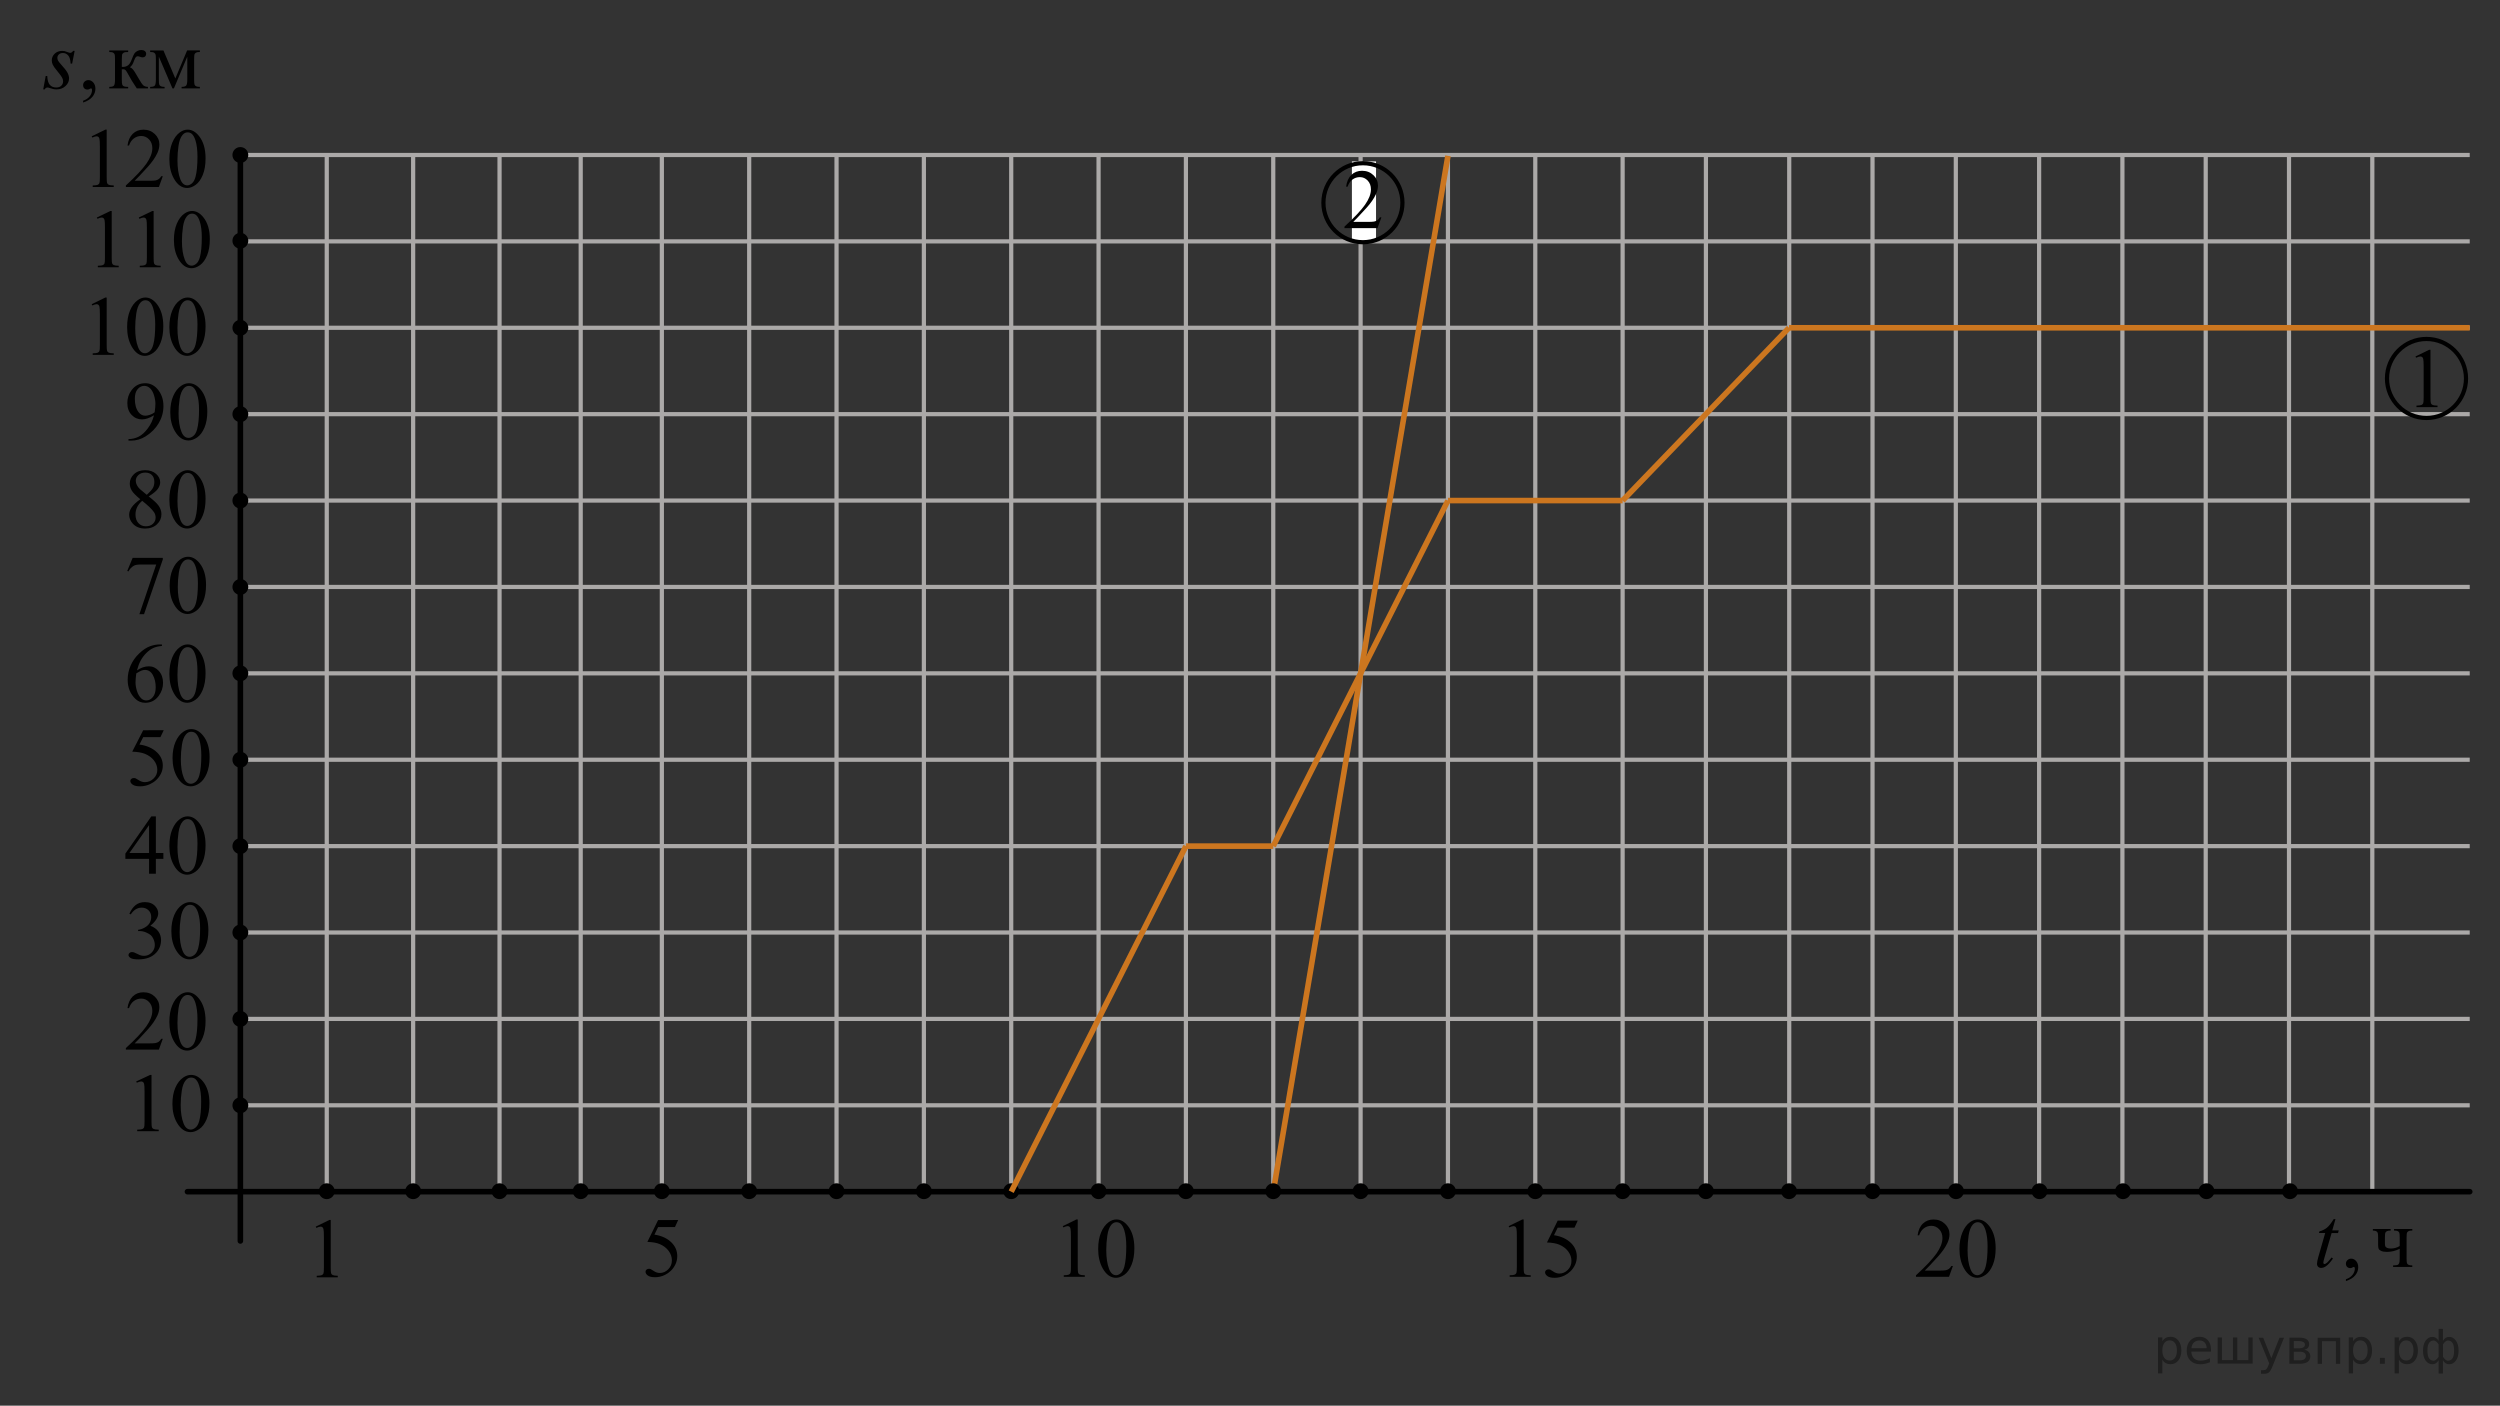 <?xml version="1.0" encoding="utf-8"?>
<!-- Generator: Adobe Illustrator 16.0.0, SVG Export Plug-In . SVG Version: 6.00 Build 0)  -->
<!DOCTYPE svg PUBLIC "-//W3C//DTD SVG 1.1//EN" "http://www.w3.org/Graphics/SVG/1.1/DTD/svg11.dtd">
<svg version="1.1" id="Слой_1" xmlns="http://www.w3.org/2000/svg" xmlns:xlink="http://www.w3.org/1999/xlink" x="0px" y="0px"
	 width="447px" height="251.333px" viewBox="-7.725 4.713 447 251.333" enable-background="new -7.725 4.713 447 251.333"
	 xml:space="preserve">
<rect x="-7.725" y="4.713" width="447" height="251.333" fill="#333333" stroke="none"/>
<line fill="none" stroke="#ABA9A8" stroke-width="0.75" stroke-miterlimit="10" x1="35.251" y1="202.341" x2="433.862" y2="202.341"/>
<line fill="none" stroke="#ABA9A8" stroke-width="0.75" stroke-miterlimit="10" x1="35.251" y1="217.703" x2="433.862" y2="217.703"/>
<line fill="none" stroke="#ABA9A8" stroke-width="0.75" stroke-miterlimit="10" x1="35.251" y1="186.894" x2="433.862" y2="186.894"/>
<line fill="none" stroke="#ABA9A8" stroke-width="0.75" stroke-miterlimit="10" x1="35.251" y1="171.446" x2="433.862" y2="171.446"/>
<line fill="none" stroke="#ABA9A8" stroke-width="0.75" stroke-miterlimit="10" x1="35.251" y1="156" x2="433.862" y2="156"/>
<line fill="none" stroke="#ABA9A8" stroke-width="0.75" stroke-miterlimit="10" x1="35.251" y1="140.554" x2="433.862" y2="140.554"/>
<line fill="none" stroke="#ABA9A8" stroke-width="0.75" stroke-miterlimit="10" x1="35.251" y1="125.106" x2="433.862" y2="125.106"/>
<line fill="none" stroke="#ABA9A8" stroke-width="0.75" stroke-miterlimit="10" x1="35.251" y1="109.66" x2="433.862" y2="109.66"/>
<line fill="none" stroke="#ABA9A8" stroke-width="0.75" stroke-miterlimit="10" x1="35.251" y1="94.213" x2="433.862" y2="94.213"/>
<line fill="none" stroke="#ABA9A8" stroke-width="0.75" stroke-miterlimit="10" x1="35.251" y1="78.766" x2="433.862" y2="78.766"/>
<line fill="none" stroke="#ABA9A8" stroke-width="0.75" stroke-miterlimit="10" x1="35.251" y1="63.319" x2="433.862" y2="63.319"/>
<line fill="none" stroke="#ABA9A8" stroke-width="0.75" stroke-miterlimit="10" x1="35.251" y1="47.872" x2="433.862" y2="47.872"/>
<line fill="none" stroke="#ABA9A8" stroke-width="0.75" stroke-miterlimit="10" x1="35.251" y1="32.425" x2="433.862" y2="32.425"/>
<line fill="none" stroke="#ABA9A8" stroke-width="0.75" stroke-miterlimit="10" x1="35.251" y1="217.787" x2="35.251" y2="32.577"/>
<line fill="none" stroke="#ABA9A8" stroke-width="0.75" stroke-miterlimit="10" x1="50.698" y1="217.787" x2="50.698" y2="32.577"/>
<line fill="none" stroke="#ABA9A8" stroke-width="0.75" stroke-miterlimit="10" x1="66.145" y1="217.787" x2="66.145" y2="32.577"/>
<line fill="none" stroke="#ABA9A8" stroke-width="0.75" stroke-miterlimit="10" x1="81.592" y1="217.787" x2="81.592" y2="32.577"/>
<line fill="none" stroke="#ABA9A8" stroke-width="0.75" stroke-miterlimit="10" x1="96.103" y1="217.787" x2="96.103" y2="32.577"/>
<line fill="none" stroke="#ABA9A8" stroke-width="0.75" stroke-miterlimit="10" x1="110.613" y1="217.787" x2="110.613" y2="32.577"/>
<line fill="none" stroke="#ABA9A8" stroke-width="0.75" stroke-miterlimit="10" x1="126.23" y1="217.787" x2="126.23" y2="32.577"/>
<line fill="none" stroke="#ABA9A8" stroke-width="0.75" stroke-miterlimit="10" x1="141.847" y1="217.787" x2="141.847" y2="32.577"/>
<line fill="none" stroke="#ABA9A8" stroke-width="0.75" stroke-miterlimit="10" x1="157.464" y1="217.787" x2="157.464" y2="32.577"/>
<line fill="none" stroke="#ABA9A8" stroke-width="0.75" stroke-miterlimit="10" x1="173.081" y1="217.787" x2="173.081" y2="32.577"/>
<line fill="none" stroke="#ABA9A8" stroke-width="0.75" stroke-miterlimit="10" x1="188.698" y1="217.787" x2="188.698" y2="32.577"/>
<line fill="none" stroke="#ABA9A8" stroke-width="0.75" stroke-miterlimit="10" x1="204.315" y1="217.787" x2="204.315" y2="32.577"/>
<line fill="none" stroke="#ABA9A8" stroke-width="0.75" stroke-miterlimit="10" x1="219.932" y1="217.787" x2="219.932" y2="32.577"/>
<line fill="none" stroke="#ABA9A8" stroke-width="0.75" stroke-miterlimit="10" x1="235.549" y1="217.787" x2="235.549" y2="32.577"/>
<line fill="none" stroke="#ABA9A8" stroke-width="0.75" stroke-miterlimit="10" x1="251.167" y1="217.787" x2="251.167" y2="32.577"/>
<line fill="none" stroke="#ABA9A8" stroke-width="0.75" stroke-miterlimit="10" x1="266.784" y1="217.787" x2="266.784" y2="32.577"/>
<line fill="none" stroke="#ABA9A8" stroke-width="0.75" stroke-miterlimit="10" x1="282.4" y1="217.787" x2="282.4" y2="32.577"/>
<line fill="none" stroke="#ABA9A8" stroke-width="0.75" stroke-miterlimit="10" x1="297.293" y1="217.787" x2="297.293" y2="32.577"/>
<line fill="none" stroke="#ABA9A8" stroke-width="0.75" stroke-miterlimit="10" x1="312.188" y1="217.787" x2="312.188" y2="32.577"/>
<line fill="none" stroke="#ABA9A8" stroke-width="0.75" stroke-miterlimit="10" x1="327.081" y1="217.787" x2="327.081" y2="32.577"/>
<line fill="none" stroke="#ABA9A8" stroke-width="0.75" stroke-miterlimit="10" x1="341.975" y1="217.787" x2="341.975" y2="32.577"/>
<line fill="none" stroke="#ABA9A8" stroke-width="0.75" stroke-miterlimit="10" x1="356.87" y1="217.787" x2="356.87" y2="32.577"/>
<line fill="none" stroke="#ABA9A8" stroke-width="0.75" stroke-miterlimit="10" x1="371.762" y1="217.787" x2="371.762" y2="32.577"/>
<line fill="none" stroke="#ABA9A8" stroke-width="0.75" stroke-miterlimit="10" x1="386.657" y1="217.787" x2="386.657" y2="32.577"/>
<line fill="none" stroke="#ABA9A8" stroke-width="0.75" stroke-miterlimit="10" x1="401.549" y1="217.787" x2="401.549" y2="32.577"/>
<line fill="none" stroke="#ABA9A8" stroke-width="0.75" stroke-miterlimit="10" x1="416.444" y1="217.787" x2="416.444" y2="32.577"/>
<line fill="none" stroke="#000000" stroke-linecap="round" stroke-linejoin="round" stroke-miterlimit="10" x1="25.793" y1="217.787" x2="433.862" y2="217.787"/>
<line fill="none" stroke="#000000" stroke-linecap="round" stroke-linejoin="round" stroke-miterlimit="10" x1="35.251" y1="226.596" x2="35.251" y2="32.425"/>
<circle cx="50.698" cy="217.702" r="1.417"/>
<circle cx="35.251" cy="202.34" r="1.417"/>
<circle cx="35.251" cy="186.894" r="1.417"/>
<circle cx="35.251" cy="171.448" r="1.417"/>
<circle cx="35.251" cy="156" r="1.417"/>
<circle cx="35.251" cy="140.553" r="1.417"/>
<circle cx="35.251" cy="125.106" r="1.417"/>
<circle cx="35.251" cy="109.66" r="1.417"/>
<circle cx="35.251" cy="94.213" r="1.417"/>
<circle cx="35.251" cy="78.766" r="1.417"/>
<circle cx="35.251" cy="63.319" r="1.417"/>
<circle cx="66.145" cy="217.702" r="1.417"/>
<circle cx="81.592" cy="217.702" r="1.417"/>
<circle cx="96.103" cy="217.702" r="1.417"/>
<circle cx="110.613" cy="217.702" r="1.417"/>
<circle cx="141.847" cy="217.702" r="1.417"/>
<circle cx="157.464" cy="217.702" r="1.417"/>
<circle cx="173.081" cy="217.702" r="1.417"/>
<circle cx="188.698" cy="217.702" r="1.417"/>
<circle cx="204.315" cy="217.702" r="1.417"/>
<circle cx="235.549" cy="217.702" r="1.417"/>
<circle cx="251.167" cy="217.702" r="1.417"/>
<circle cx="266.784" cy="217.702" r="1.417"/>
<circle cx="282.4" cy="217.702" r="1.417"/>
<circle cx="297.293" cy="217.702" r="1.417"/>
<circle cx="312.153" cy="217.702" r="1.417"/>
<circle cx="327.081" cy="217.702" r="1.417"/>
<circle cx="356.938" cy="217.702" r="1.417"/>
<circle cx="371.866" cy="217.702" r="1.417"/>
<circle cx="386.793" cy="217.702" r="1.417"/>
<circle cx="401.723" cy="217.702" r="1.417"/>
<g>
	<path d="M48.728,224.035l2.436-1.193h0.243v8.484c0,0.563,0.023,0.914,0.07,1.053c0.046,0.139,0.144,0.244,0.291,0.316
		c0.147,0.074,0.447,0.116,0.9,0.127v0.273h-3.763v-0.273c0.472-0.011,0.776-0.051,0.914-0.121c0.138-0.072,0.234-0.168,0.288-0.289
		c0.054-0.121,0.081-0.482,0.081-1.086V225.9c0-0.73-0.024-1.199-0.073-1.406c-0.035-0.158-0.098-0.275-0.188-0.351
		c-0.091-0.073-0.2-0.108-0.328-0.108c-0.183,0-0.436,0.074-0.76,0.229L48.728,224.035z"/>
</g>
<g>
	<path d="M113.532,222.854l-0.576,1.261h-3.01l-0.657,1.35c1.304,0.193,2.337,0.681,3.1,1.459c0.653,0.673,0.98,1.464,0.98,2.373
		c0,0.527-0.106,1.018-0.32,1.468c-0.214,0.448-0.483,0.832-0.808,1.147c-0.325,0.315-0.687,0.569-1.085,0.764
		c-0.565,0.271-1.146,0.406-1.741,0.406c-0.601,0-1.037-0.103-1.31-0.308s-0.41-0.433-0.41-0.678c0-0.14,0.056-0.261,0.169-0.367
		c0.114-0.104,0.256-0.16,0.428-0.16c0.128,0,0.24,0.021,0.336,0.062c0.096,0.039,0.26,0.142,0.491,0.304
		c0.368,0.258,0.742,0.386,1.121,0.386c0.575,0,1.081-0.219,1.517-0.654c0.435-0.438,0.652-0.971,0.652-1.599
		c0-0.606-0.194-1.174-0.583-1.7c-0.389-0.525-0.925-0.933-1.608-1.22c-0.536-0.224-1.267-0.351-2.191-0.385l1.919-3.906
		L113.532,222.854L113.532,222.854z"/>
</g>
<g>
	<path d="M182.297,223.944l2.436-1.192h0.243v8.485c0,0.563,0.023,0.914,0.07,1.054c0.046,0.137,0.144,0.244,0.291,0.316
		c0.147,0.074,0.447,0.116,0.9,0.126v0.274h-3.763v-0.274c0.472-0.01,0.776-0.051,0.914-0.122c0.138-0.07,0.234-0.168,0.288-0.287
		c0.054-0.121,0.081-0.484,0.081-1.087v-5.426c0-0.729-0.024-1.199-0.073-1.407c-0.035-0.156-0.098-0.273-0.188-0.349
		c-0.09-0.075-0.2-0.111-0.328-0.111c-0.183,0-0.436,0.077-0.76,0.229L182.297,223.944z"/>
	<path d="M188.628,228.042c0-1.146,0.172-2.133,0.517-2.961c0.344-0.826,0.802-1.443,1.372-1.85c0.443-0.32,0.9-0.48,1.373-0.48
		c0.767,0,1.455,0.394,2.065,1.179c0.763,0.974,1.144,2.292,1.144,3.958c0,1.166-0.167,2.156-0.502,2.971
		c-0.334,0.814-0.761,1.407-1.279,1.775c-0.52,0.367-1.02,0.552-1.502,0.552c-0.954,0-1.749-0.563-2.383-1.694
		C188.897,230.535,188.628,229.386,188.628,228.042z M190.075,228.228c0,1.384,0.17,2.514,0.509,3.389
		c0.28,0.734,0.698,1.104,1.255,1.104c0.266,0,0.541-0.12,0.826-0.359c0.285-0.238,0.502-0.643,0.649-1.203
		c0.226-0.851,0.339-2.049,0.339-3.595c0-1.146-0.118-2.103-0.354-2.868c-0.178-0.566-0.406-0.972-0.687-1.208
		c-0.202-0.161-0.445-0.243-0.73-0.243c-0.335,0-0.632,0.149-0.893,0.45c-0.354,0.41-0.596,1.056-0.724,1.937
		C190.137,226.509,190.075,227.375,190.075,228.228z"/>
</g>
<g>
	<path d="M262.027,223.944l2.437-1.192h0.244v8.485c0,0.563,0.022,0.914,0.069,1.054c0.046,0.137,0.144,0.244,0.291,0.316
		c0.146,0.074,0.447,0.116,0.899,0.126v0.274h-3.764v-0.274c0.473-0.01,0.776-0.051,0.914-0.122c0.139-0.07,0.233-0.168,0.289-0.287
		c0.053-0.121,0.079-0.484,0.079-1.087v-5.426c0-0.729-0.022-1.199-0.071-1.407c-0.035-0.156-0.099-0.273-0.188-0.349
		c-0.091-0.074-0.199-0.111-0.328-0.111c-0.183,0-0.437,0.077-0.76,0.229L262.027,223.944z"/>
	<path d="M274.374,222.958l-0.576,1.26h-3.01l-0.658,1.35c1.306,0.193,2.338,0.682,3.101,1.46c0.653,0.673,0.979,1.464,0.979,2.372
		c0,0.527-0.104,1.02-0.319,1.469c-0.213,0.447-0.481,0.832-0.808,1.146c-0.326,0.316-0.688,0.57-1.086,0.764
		c-0.563,0.271-1.146,0.407-1.74,0.407c-0.602,0-1.036-0.103-1.312-0.308c-0.273-0.205-0.409-0.432-0.409-0.678
		c0-0.141,0.057-0.263,0.17-0.367c0.112-0.105,0.256-0.16,0.428-0.16c0.13,0,0.24,0.021,0.337,0.061
		c0.096,0.039,0.26,0.143,0.491,0.305c0.367,0.258,0.742,0.387,1.121,0.387c0.574,0,1.08-0.219,1.517-0.656s0.651-0.971,0.651-1.598
		c0-0.607-0.192-1.174-0.582-1.7s-0.926-0.933-1.608-1.22c-0.535-0.224-1.267-0.352-2.19-0.385l1.919-3.906L274.374,222.958
		L274.374,222.958z"/>
</g>
<g>
	<path d="M341.454,231.074l-0.699,1.934h-5.904v-0.273c1.736-1.59,2.959-2.891,3.668-3.896s1.063-1.93,1.063-2.764
		c0-0.639-0.195-1.16-0.582-1.57c-0.389-0.41-0.854-0.615-1.395-0.615c-0.492,0-0.936,0.146-1.326,0.434
		c-0.391,0.289-0.682,0.715-0.865,1.271h-0.273c0.123-0.914,0.439-1.616,0.947-2.104c0.51-0.488,1.146-0.734,1.908-0.734
		c0.811,0,1.488,0.264,2.033,0.787c0.543,0.522,0.813,1.142,0.813,1.853c0,0.509-0.119,1.019-0.354,1.526
		c-0.363,0.801-0.955,1.646-1.771,2.541c-1.225,1.345-1.99,2.154-2.293,2.432h2.611c0.528,0,0.903-0.02,1.117-0.061
		c0.215-0.039,0.406-0.119,0.58-0.24c0.172-0.12,0.32-0.293,0.447-0.516h0.272v-0.004H341.454z"/>
	<path d="M342.627,228.042c0-1.146,0.172-2.133,0.52-2.961c0.344-0.826,0.801-1.443,1.369-1.85c0.443-0.32,0.9-0.48,1.373-0.48
		c0.77,0,1.455,0.394,2.066,1.179c0.762,0.974,1.143,2.292,1.143,3.958c0,1.166-0.166,2.156-0.502,2.971
		c-0.334,0.814-0.76,1.407-1.277,1.775c-0.521,0.367-1.021,0.552-1.502,0.552c-0.953,0-1.748-0.563-2.385-1.694
		C342.897,230.535,342.627,229.386,342.627,228.042z M344.075,228.228c0,1.384,0.17,2.514,0.508,3.389
		c0.281,0.734,0.699,1.104,1.256,1.104c0.268,0,0.541-0.12,0.826-0.359c0.285-0.238,0.502-0.643,0.648-1.203
		c0.227-0.851,0.34-2.049,0.34-3.595c0-1.146-0.119-2.103-0.354-2.868c-0.178-0.566-0.406-0.972-0.686-1.208
		c-0.203-0.161-0.445-0.243-0.732-0.243c-0.334,0-0.631,0.149-0.893,0.45c-0.354,0.41-0.598,1.056-0.725,1.937
		C344.137,226.509,344.075,227.375,344.075,228.228z"/>
</g>
<g>
	<path d="M21.384,190.446l-0.7,1.935H14.78v-0.273c1.736-1.591,2.959-2.891,3.667-3.896c0.709-1.008,1.063-1.93,1.063-2.766
		c0-0.638-0.194-1.16-0.582-1.57c-0.389-0.41-0.854-0.615-1.395-0.615c-0.492,0-0.934,0.146-1.325,0.435s-0.68,0.714-0.866,1.271
		h-0.273c0.123-0.914,0.439-1.614,0.948-2.104c0.509-0.488,1.145-0.732,1.907-0.732c0.812,0,1.489,0.263,2.033,0.785
		c0.543,0.522,0.814,1.142,0.814,1.854c0,0.509-0.118,1.02-0.354,1.525c-0.364,0.801-0.955,1.647-1.771,2.543
		c-1.225,1.344-1.989,2.152-2.294,2.431h2.611c0.531,0,0.904-0.021,1.118-0.06s0.407-0.119,0.579-0.24
		c0.172-0.121,0.322-0.293,0.45-0.516h0.274V190.446z"/>
	<path d="M22.558,187.416c0-1.146,0.172-2.133,0.517-2.961c0.344-0.828,0.802-1.443,1.372-1.851c0.443-0.319,0.9-0.479,1.373-0.479
		c0.767,0,1.455,0.393,2.065,1.178c0.763,0.974,1.144,2.293,1.144,3.957c0,1.166-0.167,2.156-0.502,2.973
		c-0.334,0.814-0.76,1.406-1.279,1.773c-0.519,0.369-1.019,0.553-1.502,0.553c-0.954,0-1.749-0.564-2.383-1.697
		C22.826,189.908,22.558,188.759,22.558,187.416z M24.004,187.601c0,1.383,0.17,2.512,0.509,3.386
		c0.28,0.736,0.698,1.104,1.255,1.104c0.266,0,0.541-0.119,0.826-0.359c0.285-0.238,0.502-0.643,0.649-1.204
		c0.226-0.851,0.339-2.048,0.339-3.595c0-1.146-0.118-2.102-0.354-2.867c-0.178-0.566-0.406-0.973-0.687-1.208
		c-0.202-0.163-0.445-0.243-0.73-0.243c-0.335,0-0.632,0.149-0.893,0.45c-0.354,0.411-0.596,1.056-0.724,1.937
		C24.067,185.878,24.004,186.746,24.004,187.601z"/>
</g>
<g>
	<path d="M21.487,157.228v1.055h-1.343v2.65h-1.217v-2.65h-4.236v-0.949l4.641-6.654h0.812v6.551L21.487,157.228L21.487,157.228z
		 M18.928,157.228v-4.986l-3.513,4.986H18.928z"/>
	<path d="M22.558,155.968c0-1.146,0.172-2.133,0.517-2.961c0.344-0.826,0.802-1.443,1.372-1.848c0.443-0.322,0.9-0.482,1.373-0.482
		c0.767,0,1.455,0.393,2.065,1.178c0.763,0.977,1.144,2.293,1.144,3.958c0,1.166-0.167,2.155-0.502,2.974
		c-0.334,0.813-0.76,1.404-1.279,1.773c-0.519,0.367-1.019,0.551-1.502,0.551c-0.954,0-1.749-0.563-2.383-1.695
		C22.826,158.46,22.558,157.312,22.558,155.968z M24.004,156.153c0,1.384,0.17,2.513,0.509,3.388
		c0.28,0.734,0.698,1.104,1.255,1.104c0.266,0,0.541-0.119,0.826-0.358c0.285-0.24,0.502-0.642,0.649-1.203
		c0.226-0.852,0.339-2.049,0.339-3.596c0-1.146-0.118-2.104-0.354-2.867c-0.178-0.568-0.406-0.972-0.687-1.207
		c-0.202-0.164-0.445-0.244-0.73-0.244c-0.335,0-0.632,0.149-0.893,0.451c-0.354,0.41-0.596,1.055-0.724,1.935
		C24.067,154.432,24.004,155.298,24.004,156.153z"/>
</g>
<g>
	<path d="M21.229,119.933v0.273c-0.649,0.063-1.18,0.193-1.59,0.391c-0.411,0.195-0.817,0.492-1.218,0.895
		c-0.401,0.398-0.733,0.846-0.996,1.338c-0.263,0.489-0.483,1.074-0.66,1.752c0.708-0.488,1.418-0.733,2.131-0.733
		c0.684,0,1.277,0.276,1.778,0.829c0.502,0.555,0.753,1.266,0.753,2.136c0,0.84-0.254,1.604-0.76,2.297
		c-0.61,0.841-1.417,1.261-2.421,1.261c-0.684,0-1.264-0.229-1.741-0.683c-0.935-0.886-1.401-2.028-1.401-3.438
		c0-0.898,0.18-1.754,0.538-2.563c0.359-0.81,0.872-1.526,1.539-2.155c0.666-0.628,1.305-1.051,1.914-1.27
		c0.611-0.217,1.179-0.325,1.705-0.325h0.429V119.933z M16.64,125.121c-0.088,0.666-0.133,1.205-0.133,1.614
		c0,0.476,0.088,0.989,0.263,1.546c0.174,0.557,0.434,0.996,0.778,1.322c0.251,0.23,0.556,0.35,0.915,0.35
		c0.428,0,0.81-0.203,1.146-0.607c0.336-0.405,0.506-0.983,0.506-1.734c0-0.845-0.167-1.574-0.502-2.191
		c-0.334-0.617-0.809-0.928-1.424-0.928c-0.187,0-0.388,0.041-0.602,0.117C17.374,124.688,17.058,124.858,16.64,125.121z"/>
	<path d="M22.558,125.225c0-1.146,0.172-2.134,0.517-2.961c0.344-0.827,0.802-1.444,1.372-1.849c0.443-0.322,0.9-0.482,1.373-0.482
		c0.767,0,1.455,0.395,2.065,1.179c0.763,0.976,1.144,2.294,1.144,3.957c0,1.166-0.167,2.157-0.502,2.974
		c-0.334,0.813-0.76,1.406-1.279,1.773c-0.519,0.368-1.019,0.553-1.502,0.553c-0.954,0-1.749-0.564-2.383-1.697
		C22.826,127.716,22.558,126.568,22.558,125.225z M24.004,125.41c0,1.383,0.17,2.512,0.509,3.387
		c0.28,0.736,0.698,1.104,1.255,1.104c0.266,0,0.541-0.119,0.826-0.357c0.285-0.24,0.502-0.643,0.649-1.205
		c0.226-0.851,0.339-2.047,0.339-3.594c0-1.146-0.118-2.104-0.354-2.869c-0.178-0.567-0.406-0.972-0.687-1.207
		c-0.202-0.164-0.445-0.244-0.73-0.244c-0.335,0-0.632,0.15-0.893,0.451c-0.354,0.41-0.596,1.057-0.724,1.936
		S24.004,124.555,24.004,125.41z"/>
</g>
<g>
	<path d="M17.355,93.978c-0.792-0.65-1.302-1.176-1.53-1.57c-0.229-0.396-0.344-0.806-0.344-1.229c0-0.652,0.251-1.215,0.752-1.688
		c0.502-0.473,1.168-0.707,1.999-0.707c0.807,0,1.456,0.221,1.948,0.658c0.492,0.439,0.737,0.941,0.737,1.506
		c0,0.375-0.133,0.758-0.398,1.147c-0.266,0.39-0.818,0.85-1.659,1.378c0.865,0.672,1.438,1.199,1.719,1.586
		c0.374,0.504,0.561,1.035,0.561,1.594c0,0.706-0.268,1.311-0.804,1.813s-1.24,0.752-2.11,0.752c-0.949,0-1.689-0.299-2.221-0.895
		c-0.424-0.48-0.635-1.005-0.635-1.572c0-0.443,0.148-0.885,0.446-1.321C16.115,94.99,16.628,94.505,17.355,93.978z M17.702,94.259
		c-0.408,0.347-0.711,0.723-0.907,1.131c-0.196,0.406-0.295,0.85-0.295,1.322c0,0.638,0.173,1.146,0.52,1.529
		c0.348,0.383,0.789,0.573,1.325,0.573c0.531,0,0.956-0.149,1.276-0.45c0.319-0.303,0.479-0.668,0.479-1.099
		c0-0.354-0.094-0.675-0.28-0.956C19.471,95.789,18.765,95.104,17.702,94.259z M18.514,93.185c0.591-0.533,0.965-0.954,1.122-1.264
		c0.157-0.311,0.236-0.658,0.236-1.049c0-0.521-0.146-0.926-0.436-1.221c-0.29-0.294-0.687-0.439-1.188-0.439
		s-0.909,0.146-1.225,0.438c-0.314,0.292-0.472,0.635-0.472,1.023c0,0.257,0.064,0.514,0.195,0.771
		c0.13,0.259,0.316,0.501,0.557,0.733L18.514,93.185z"/>
	<path d="M22.558,94.074c0-1.146,0.172-2.134,0.517-2.961c0.344-0.826,0.802-1.443,1.372-1.85c0.443-0.321,0.9-0.48,1.373-0.48
		c0.767,0,1.455,0.393,2.065,1.178c0.763,0.975,1.144,2.293,1.144,3.957c0,1.166-0.167,2.158-0.502,2.973
		c-0.334,0.814-0.76,1.406-1.279,1.775c-0.519,0.367-1.019,0.551-1.502,0.551c-0.954,0-1.749-0.564-2.383-1.696
		C22.826,96.566,22.558,95.417,22.558,94.074z M24.004,94.259c0,1.384,0.17,2.513,0.509,3.387c0.28,0.736,0.698,1.104,1.255,1.104
		c0.266,0,0.541-0.119,0.826-0.358c0.285-0.239,0.502-0.642,0.649-1.204c0.226-0.85,0.339-2.048,0.339-3.594
		c0-1.146-0.118-2.104-0.354-2.868c-0.178-0.567-0.406-0.972-0.687-1.208c-0.202-0.163-0.445-0.245-0.73-0.245
		c-0.335,0-0.632,0.151-0.893,0.452c-0.354,0.41-0.596,1.057-0.724,1.936S24.004,93.404,24.004,94.259z"/>
</g>
<g>
	<path d="M8.672,59.101l2.436-1.191h0.243v8.482c0,0.564,0.023,0.914,0.07,1.053c0.046,0.141,0.144,0.244,0.291,0.318
		s0.447,0.117,0.9,0.127v0.273H8.85V67.89c0.472-0.01,0.776-0.051,0.914-0.123c0.138-0.07,0.234-0.168,0.288-0.289
		c0.054-0.121,0.081-0.48,0.081-1.086v-5.424c0-0.73-0.024-1.201-0.073-1.408c-0.035-0.158-0.098-0.271-0.188-0.348
		s-0.2-0.111-0.328-0.111c-0.183,0-0.436,0.076-0.76,0.23L8.672,59.101z"/>
	<path d="M15.003,63.199c0-1.146,0.172-2.135,0.517-2.963c0.344-0.824,0.802-1.441,1.372-1.848c0.443-0.322,0.9-0.48,1.373-0.48
		c0.767,0,1.456,0.393,2.065,1.178c0.763,0.975,1.144,2.293,1.144,3.957c0,1.166-0.167,2.158-0.502,2.973
		c-0.334,0.814-0.76,1.406-1.279,1.775c-0.52,0.367-1.02,0.551-1.502,0.551c-0.954,0-1.749-0.564-2.383-1.697
		C15.271,65.69,15.003,64.542,15.003,63.199z M16.449,63.384c0,1.383,0.17,2.512,0.509,3.387c0.28,0.736,0.698,1.104,1.255,1.104
		c0.266,0,0.541-0.119,0.826-0.358c0.285-0.238,0.502-0.642,0.649-1.203c0.226-0.851,0.339-2.049,0.339-3.595
		c0-1.145-0.118-2.104-0.354-2.868c-0.178-0.567-0.406-0.972-0.687-1.207c-0.202-0.164-0.445-0.246-0.73-0.246
		c-0.335,0-0.632,0.151-0.893,0.453c-0.354,0.409-0.596,1.056-0.724,1.935S16.449,62.528,16.449,63.384z"/>
	<path d="M22.558,63.199c0-1.146,0.172-2.135,0.517-2.963c0.344-0.824,0.802-1.441,1.372-1.848c0.443-0.322,0.9-0.48,1.373-0.48
		c0.767,0,1.455,0.393,2.065,1.178c0.763,0.975,1.144,2.293,1.144,3.957c0,1.166-0.167,2.158-0.502,2.973
		c-0.334,0.814-0.76,1.406-1.279,1.775c-0.519,0.367-1.019,0.551-1.502,0.551c-0.954,0-1.749-0.564-2.383-1.697
		C22.826,65.69,22.558,64.542,22.558,63.199z M24.004,63.384c0,1.383,0.17,2.512,0.509,3.387c0.28,0.736,0.698,1.104,1.255,1.104
		c0.266,0,0.541-0.119,0.826-0.358c0.285-0.238,0.502-0.642,0.649-1.203c0.226-0.851,0.339-2.049,0.339-3.595
		c0-1.145-0.118-2.104-0.354-2.868c-0.178-0.567-0.406-0.972-0.687-1.207c-0.202-0.164-0.445-0.246-0.73-0.246
		c-0.335,0-0.632,0.151-0.893,0.453c-0.354,0.409-0.596,1.056-0.724,1.935S24.004,62.528,24.004,63.384z"/>
</g>
<g>
	<path d="M8.672,29.082l2.436-1.191h0.243v8.484c0,0.563,0.023,0.914,0.07,1.053c0.046,0.139,0.144,0.244,0.291,0.318
		c0.147,0.072,0.447,0.114,0.9,0.125v0.273H8.85v-0.273c0.472-0.011,0.776-0.052,0.914-0.121c0.138-0.072,0.234-0.168,0.288-0.289
		c0.054-0.121,0.081-0.482,0.081-1.086v-5.424c0-0.732-0.024-1.201-0.073-1.408c-0.035-0.158-0.098-0.274-0.188-0.351
		c-0.09-0.073-0.2-0.11-0.328-0.11c-0.183,0-0.436,0.078-0.76,0.229L8.672,29.082z"/>
	<path d="M21.385,36.21l-0.7,1.936h-5.903v-0.273c1.736-1.59,2.959-2.891,3.667-3.896c0.709-1.008,1.063-1.93,1.063-2.766
		c0-0.637-0.194-1.16-0.582-1.57c-0.389-0.409-0.854-0.614-1.395-0.614c-0.492,0-0.934,0.146-1.325,0.435s-0.68,0.713-0.866,1.271
		h-0.273c0.123-0.914,0.439-1.613,0.948-2.104c0.509-0.489,1.145-0.733,1.907-0.733c0.812,0,1.489,0.263,2.033,0.785
		c0.543,0.522,0.814,1.142,0.814,1.854c0,0.508-0.118,1.018-0.354,1.524c-0.364,0.801-0.955,1.647-1.771,2.542
		c-1.225,1.344-1.989,2.154-2.294,2.432h2.611c0.531,0,0.904-0.021,1.118-0.061c0.214-0.039,0.407-0.119,0.579-0.24
		s0.322-0.293,0.45-0.516h0.273V36.21z"/>
	<path d="M22.558,33.181c0-1.146,0.172-2.133,0.517-2.961c0.344-0.827,0.802-1.443,1.372-1.85c0.443-0.32,0.9-0.48,1.373-0.48
		c0.767,0,1.455,0.395,2.065,1.178c0.763,0.975,1.144,2.293,1.144,3.957c0,1.166-0.167,2.157-0.502,2.973
		c-0.334,0.814-0.76,1.406-1.279,1.774s-1.019,0.554-1.502,0.554c-0.954,0-1.749-0.566-2.383-1.697
		C22.826,35.673,22.558,34.524,22.558,33.181z M24.004,33.365c0,1.385,0.17,2.514,0.509,3.387c0.28,0.735,0.698,1.104,1.255,1.104
		c0.266,0,0.541-0.12,0.826-0.358c0.285-0.238,0.502-0.642,0.649-1.203c0.226-0.852,0.339-2.049,0.339-3.594
		c0-1.146-0.118-2.104-0.354-2.869c-0.178-0.567-0.406-0.972-0.687-1.207c-0.202-0.164-0.445-0.246-0.73-0.246
		c-0.335,0-0.632,0.15-0.893,0.453c-0.354,0.41-0.596,1.056-0.724,1.935S24.004,32.511,24.004,33.365z"/>
</g>
<g>
	<g>
		<path d="M411.725,233.768v-0.325c0.51-0.169,0.9-0.43,1.18-0.781c0.275-0.354,0.416-0.729,0.416-1.123
			c0-0.095-0.021-0.172-0.066-0.236c-0.033-0.045-0.068-0.066-0.104-0.066c-0.055,0-0.174,0.051-0.354,0.148
			c-0.09,0.044-0.184,0.066-0.281,0.066c-0.24,0-0.434-0.072-0.574-0.217c-0.145-0.145-0.217-0.341-0.217-0.593
			c0-0.242,0.096-0.45,0.277-0.622c0.184-0.174,0.41-0.26,0.676-0.26c0.324,0,0.613,0.143,0.865,0.426
			c0.254,0.283,0.383,0.661,0.383,1.131c0,0.51-0.178,0.98-0.528,1.418C413.045,233.171,412.489,233.516,411.725,233.768z"/>
	</g>
	<g>
		<g>
			<path d="M421.344,227.5v-1.453c0-0.469-0.021-0.771-0.068-0.907c-0.049-0.136-0.145-0.237-0.289-0.304
				c-0.146-0.067-0.365-0.103-0.66-0.103v-0.28h3.27v0.28c-0.336,0-0.557,0.033-0.668,0.103c-0.109,0.064-0.199,0.147-0.262,0.248
				c-0.064,0.099-0.096,0.42-0.096,0.963v3.602c0,0.471,0.021,0.771,0.068,0.908c0.045,0.136,0.145,0.238,0.287,0.309
				c0.146,0.068,0.367,0.104,0.668,0.104v0.275h-3.432v-0.275c0.395-0.014,0.648-0.041,0.771-0.077
				c0.122-0.037,0.221-0.132,0.295-0.285c0.076-0.151,0.115-0.472,0.115-0.956v-1.658c-0.723,0.369-1.484,0.557-2.289,0.557
				c-0.438,0-0.773-0.057-1.018-0.168c-0.24-0.111-0.395-0.238-0.457-0.385c-0.064-0.146-0.096-0.383-0.096-0.707v-1.238
				c0-0.439-0.021-0.729-0.061-0.867c-0.041-0.139-0.129-0.246-0.266-0.326c-0.141-0.078-0.342-0.117-0.613-0.117v-0.281h3.18v0.281
				c-0.33,0-0.551,0.032-0.664,0.102c-0.111,0.064-0.199,0.146-0.266,0.248c-0.063,0.099-0.096,0.42-0.096,0.963v0.838
				c0,0.326,0.021,0.545,0.068,0.658c0.049,0.115,0.154,0.209,0.324,0.285c0.17,0.078,0.41,0.113,0.721,0.113
				C420.352,227.942,420.862,227.794,421.344,227.5z"/>
		</g>
		<g>
			<path d="M409.858,222.696l-0.576,2.017h1.158l-0.125,0.468h-1.15l-1.27,4.372c-0.139,0.47-0.207,0.773-0.207,0.91
				c0,0.086,0.02,0.147,0.061,0.193c0.039,0.045,0.086,0.065,0.139,0.065c0.123,0,0.285-0.087,0.488-0.261
				c0.117-0.099,0.381-0.401,0.789-0.91l0.244,0.186c-0.453,0.662-0.881,1.131-1.285,1.4c-0.275,0.189-0.553,0.281-0.834,0.281
				c-0.217,0-0.393-0.067-0.531-0.203c-0.137-0.137-0.205-0.312-0.205-0.522c0-0.267,0.078-0.674,0.234-1.224l1.232-4.291h-1.113
				l0.074-0.288c0.541-0.147,0.988-0.369,1.35-0.663s0.76-0.805,1.203-1.53H409.858L409.858,222.696z"/>
		</g>
	</g>
</g>
<g>
	<g>
		<path d="M7.135,23.046v-0.326c0.507-0.168,0.899-0.429,1.177-0.782s0.417-0.728,0.417-1.121c0-0.096-0.022-0.175-0.066-0.237
			c-0.034-0.045-0.069-0.067-0.104-0.067c-0.054,0-0.172,0.05-0.354,0.148c-0.089,0.045-0.183,0.065-0.28,0.065
			c-0.241,0-0.434-0.07-0.576-0.215c-0.143-0.143-0.214-0.341-0.214-0.593c0-0.241,0.093-0.449,0.276-0.622
			c0.185-0.173,0.41-0.26,0.676-0.26c0.324,0,0.613,0.143,0.866,0.427c0.254,0.284,0.381,0.66,0.381,1.13
			c0,0.509-0.177,0.981-0.528,1.419S7.897,22.794,7.135,23.046z"/>
	</g>
	<g>
		<path d="M18.725,20.519h-1.992c-0.62-0.903-1.181-1.83-1.683-2.778c-0.118-0.218-0.225-0.379-0.32-0.485
			c-0.097-0.104-0.228-0.159-0.396-0.159c-0.059,0-0.152,0.005-0.28,0.016v1.814c0,0.489,0.028,0.802,0.085,0.938
			c0.057,0.137,0.159,0.232,0.307,0.293c0.148,0.06,0.396,0.089,0.745,0.089v0.273h-3.379v-0.273c0.438,0,0.718-0.08,0.841-0.24
			c0.123-0.161,0.185-0.521,0.185-1.079v-3.601c0-0.529-0.027-0.842-0.081-0.938c-0.055-0.097-0.138-0.184-0.251-0.26
			c-0.113-0.076-0.345-0.115-0.693-0.115v-0.281h3.379v0.281c-0.408,0-0.66,0.03-0.757,0.089c-0.096,0.061-0.183,0.134-0.262,0.22
			c-0.078,0.087-0.118,0.422-0.118,1.005v1.333c0.113,0.011,0.189,0.016,0.229,0.016c0.3,0,0.581-0.086,0.845-0.256
			c0.263-0.171,0.498-0.532,0.704-1.086c0.192-0.523,0.351-0.877,0.477-1.061c0.125-0.183,0.3-0.332,0.523-0.447
			c0.223-0.116,0.459-0.174,0.704-0.174c0.266,0,0.478,0.063,0.635,0.191c0.157,0.128,0.236,0.296,0.236,0.504
			c0,0.173-0.057,0.319-0.17,0.44c-0.113,0.121-0.271,0.182-0.472,0.182c-0.108,0-0.244-0.029-0.406-0.089
			c-0.206-0.074-0.364-0.111-0.472-0.111c-0.227,0-0.413,0.195-0.562,0.586c-0.167,0.449-0.29,0.74-0.368,0.871
			c-0.079,0.131-0.229,0.306-0.45,0.521c0.152,0.045,0.318,0.158,0.498,0.342c0.18,0.183,0.513,0.703,1,1.563
			c0.388,0.687,0.68,1.12,0.874,1.304c0.194,0.184,0.476,0.279,0.845,0.289V20.519L18.725,20.519z"/>
		<path d="M23.623,18.748l2.11-5.018h2.28v0.281c-0.335,0-0.558,0.034-0.668,0.102c-0.11,0.066-0.198,0.148-0.262,0.248
			c-0.064,0.099-0.096,0.42-0.096,0.964v3.601c0,0.47,0.022,0.772,0.069,0.908c0.047,0.136,0.143,0.238,0.288,0.308
			c0.145,0.069,0.367,0.104,0.668,0.104v0.273h-3.269v-0.273c0.403,0,0.674-0.075,0.812-0.227c0.138-0.15,0.206-0.516,0.206-1.094
			v-4.083L23.37,20.52h-0.258l-2.435-5.677v4.083c0,0.47,0.024,0.772,0.073,0.908c0.05,0.136,0.146,0.238,0.288,0.308
			s0.364,0.104,0.664,0.104v0.273H19.12v-0.273c0.438,0,0.718-0.08,0.841-0.24c0.123-0.161,0.185-0.521,0.185-1.079v-3.601
			c0-0.529-0.027-0.842-0.081-0.938c-0.055-0.097-0.138-0.184-0.251-0.26c-0.113-0.076-0.345-0.115-0.693-0.115v-0.281h2.375
			L23.623,18.748z"/>
	</g>
	<g>
		<path d="M5.623,13.812l-0.45,2.275H4.899c-0.024-0.662-0.165-1.144-0.42-1.445c-0.256-0.301-0.573-0.452-0.952-0.452
			c-0.305,0-0.547,0.086-0.727,0.253c-0.18,0.169-0.27,0.37-0.27,0.607c0,0.163,0.035,0.318,0.106,0.467
			c0.071,0.149,0.228,0.355,0.469,0.622c0.64,0.702,1.053,1.23,1.24,1.586s0.28,0.691,0.28,1.008c0,0.515-0.213,0.971-0.639,1.367
			c-0.426,0.398-0.963,0.598-1.612,0.598c-0.354,0-0.763-0.084-1.225-0.252c-0.162-0.061-0.288-0.09-0.376-0.09
			c-0.222,0-0.389,0.114-0.502,0.342H0l0.45-2.401h0.273c0.029,0.752,0.185,1.282,0.465,1.594c0.28,0.313,0.664,0.467,1.15,0.467
			c0.374,0,0.671-0.104,0.89-0.313c0.219-0.21,0.328-0.469,0.328-0.774c0-0.197-0.039-0.381-0.118-0.549
			C3.3,18.422,3.011,18.014,2.571,17.49c-0.439-0.523-0.723-0.916-0.848-1.179c-0.126-0.261-0.189-0.522-0.189-0.785
			c0-0.479,0.174-0.885,0.521-1.216c0.347-0.331,0.793-0.497,1.339-0.497c0.157,0,0.3,0.014,0.427,0.037
			c0.069,0.017,0.231,0.071,0.483,0.167c0.253,0.098,0.422,0.146,0.506,0.146c0.21,0,0.388-0.116,0.531-0.35L5.623,13.812
			L5.623,13.812z"/>
	</g>
</g>
<g>
	<g>
		<path d="M424.164,68.448l2.436-1.192h0.244v8.484c0,0.563,0.023,0.913,0.07,1.053c0.045,0.139,0.143,0.244,0.291,0.317
			c0.146,0.074,0.445,0.116,0.898,0.126v0.274h-3.764v-0.274c0.473-0.01,0.777-0.051,0.914-0.121
			c0.139-0.071,0.234-0.169,0.289-0.289c0.053-0.121,0.08-0.482,0.08-1.086v-5.425c0-0.73-0.023-1.2-0.072-1.407
			c-0.035-0.158-0.098-0.274-0.188-0.35c-0.092-0.074-0.199-0.11-0.328-0.11c-0.184,0-0.438,0.076-0.762,0.229L424.164,68.448z"/>
	</g>
	
		<circle fill="none" stroke="#000000" stroke-width="0.75" stroke-linecap="round" stroke-linejoin="round" stroke-miterlimit="10" cx="426.134" cy="72.383" r="7.064"/>
</g>
<g>
	<rect x="233.996" y="33.577" fill="#FFFFFF" width="4.313" height="14.435"/>
	
		<circle fill="none" stroke="#000000" stroke-width="0.75" stroke-linecap="round" stroke-linejoin="round" stroke-miterlimit="10" cx="235.967" cy="40.96" r="7.064"/>
	<g>
		<path d="M239.27,43.568l-0.7,1.937h-5.903v-0.276c1.736-1.591,2.959-2.89,3.668-3.897c0.709-1.007,1.063-1.93,1.063-2.765
			c0-0.637-0.194-1.161-0.582-1.571c-0.39-0.409-0.854-0.614-1.396-0.614c-0.492,0-0.935,0.145-1.326,0.434
			c-0.391,0.289-0.68,0.711-0.864,1.27h-0.272c0.123-0.913,0.438-1.614,0.947-2.104c0.51-0.49,1.146-0.733,1.907-0.733
			c0.813,0,1.487,0.263,2.032,0.786c0.543,0.523,0.813,1.143,0.813,1.853c0,0.509-0.118,1.018-0.354,1.526
			c-0.362,0.802-0.953,1.648-1.771,2.542c-1.225,1.345-1.989,2.154-2.294,2.432h2.611c0.531,0,0.904-0.021,1.117-0.061
			c0.215-0.04,0.408-0.119,0.58-0.24c0.172-0.12,0.32-0.293,0.449-0.516L239.27,43.568L239.27,43.568z"/>
	</g>
</g>
<circle cx="126.23" cy="217.702" r="1.417"/>
<circle cx="342.01" cy="217.702" r="1.417"/>
<g>
	<g>
		<defs>
			<rect id="SVGID_1_" x="13.502" y="193.695" width="19.726" height="17.555"/>
		</defs>
		<clipPath id="SVGID_2_">
			<use xlink:href="#SVGID_1_"  overflow="visible"/>
		</clipPath>
		<g clip-path="url(#SVGID_2_)">
		</g>
	</g>
	<g>
		<defs>
			<polygon id="SVGID_3_" points="13.931,211.029 33.614,211.029 33.614,193.433 13.931,193.433 13.931,211.029 			"/>
		</defs>
		<clipPath id="SVGID_4_">
			<use xlink:href="#SVGID_3_"  overflow="visible"/>
		</clipPath>
		<g clip-path="url(#SVGID_4_)">
			<path d="M16.623,198.076l2.492-1.17h0.25v8.323c0,0.552,0.024,0.896,0.072,1.032c0.047,0.136,0.147,0.24,0.298,0.313
				c0.151,0.072,0.458,0.113,0.921,0.123v0.27h-3.851v-0.27c0.483-0.01,0.795-0.049,0.937-0.119c0.141-0.07,0.239-0.165,0.294-0.283
				c0.055-0.119,0.083-0.475,0.083-1.065v-5.321c0-0.717-0.025-1.178-0.076-1.381c-0.035-0.156-0.099-0.27-0.192-0.342
				c-0.093-0.073-0.205-0.109-0.336-0.109c-0.187,0-0.446,0.075-0.778,0.225L16.623,198.076z"/>
			<path d="M23.102,202.095c0-1.124,0.176-2.092,0.529-2.904c0.353-0.811,0.82-1.416,1.405-1.813
				c0.453-0.315,0.921-0.473,1.404-0.473c0.786,0,1.49,0.385,2.115,1.155c0.78,0.955,1.17,2.249,1.17,3.882
				c0,1.145-0.171,2.115-0.514,2.915s-0.779,1.38-1.31,1.741c-0.531,0.361-1.043,0.541-1.537,0.541c-0.977,0-1.79-0.555-2.439-1.664
				C23.376,204.541,23.102,203.414,23.102,202.095z M24.582,202.277c0,1.357,0.173,2.465,0.521,3.322
				c0.287,0.723,0.715,1.084,1.284,1.084c0.272,0,0.554-0.117,0.846-0.354c0.292-0.234,0.514-0.629,0.665-1.181
				c0.231-0.833,0.347-2.009,0.347-3.526c0-1.123-0.121-2.062-0.362-2.813c-0.181-0.558-0.415-0.953-0.702-1.186
				c-0.207-0.16-0.456-0.239-0.748-0.239c-0.343,0-0.647,0.147-0.914,0.443c-0.362,0.402-0.609,1.034-0.74,1.897
				C24.647,200.588,24.582,201.439,24.582,202.277z"/>
		</g>
	</g>
</g>
<g>
	<g>
		<defs>
			<rect id="SVGID_5_" x="12.084" y="162.802" width="19.726" height="17.553"/>
		</defs>
		<clipPath id="SVGID_6_">
			<use xlink:href="#SVGID_5_"  overflow="visible"/>
		</clipPath>
		<g clip-path="url(#SVGID_6_)">
		</g>
	</g>
	<g>
		<defs>
			<polygon id="SVGID_7_" points="12.513,180.134 32.196,180.134 32.196,162.541 12.513,162.541 12.513,180.134 			"/>
		</defs>
		<clipPath id="SVGID_8_">
			<use xlink:href="#SVGID_7_"  overflow="visible"/>
		</clipPath>
		<g clip-path="url(#SVGID_8_)">
			<path d="M15.407,168.091c0.292-0.664,0.661-1.177,1.106-1.538c0.446-0.36,1-0.542,1.665-0.542c0.821,0,1.45,0.258,1.888,0.771
				c0.332,0.383,0.498,0.792,0.498,1.229c0,0.717-0.468,1.459-1.404,2.225c0.629,0.236,1.105,0.576,1.427,1.018
				c0.322,0.44,0.483,0.959,0.483,1.555c0,0.854-0.282,1.593-0.846,2.218c-0.735,0.814-1.8,1.222-3.194,1.222
				c-0.689,0-1.159-0.083-1.408-0.248c-0.249-0.164-0.374-0.342-0.374-0.53c0-0.14,0.059-0.265,0.177-0.37
				c0.118-0.107,0.261-0.16,0.427-0.16c0.125,0,0.254,0.02,0.385,0.059c0.085,0.023,0.279,0.111,0.581,0.265
				c0.302,0.153,0.511,0.243,0.627,0.272c0.186,0.054,0.385,0.08,0.597,0.08c0.514,0,0.96-0.191,1.34-0.574
				c0.38-0.383,0.57-0.836,0.57-1.359c0-0.383-0.088-0.756-0.265-1.119c-0.131-0.271-0.274-0.478-0.43-0.618
				c-0.217-0.194-0.514-0.37-0.891-0.527s-0.763-0.236-1.155-0.236H16.97v-0.218c0.397-0.049,0.796-0.187,1.197-0.414
				c0.4-0.229,0.691-0.502,0.872-0.822c0.181-0.319,0.272-0.671,0.272-1.054c0-0.499-0.162-0.903-0.487-1.21
				C18.5,167.154,18.095,167,17.612,167c-0.78,0-1.432,0.402-1.956,1.206L15.407,168.091z"/>
			<path d="M22.913,171.203c0-1.125,0.176-2.093,0.529-2.904c0.353-0.813,0.82-1.416,1.405-1.814
				c0.453-0.314,0.921-0.473,1.404-0.473c0.786,0,1.49,0.386,2.115,1.156c0.78,0.955,1.17,2.249,1.17,3.882
				c0,1.144-0.171,2.116-0.514,2.915c-0.342,0.8-0.779,1.381-1.31,1.741c-0.531,0.361-1.043,0.542-1.537,0.542
				c-0.977,0-1.79-0.555-2.439-1.665C23.188,173.648,22.913,172.521,22.913,171.203z M24.394,171.384
				c0,1.356,0.173,2.464,0.521,3.322c0.287,0.722,0.715,1.082,1.284,1.082c0.272,0,0.554-0.117,0.846-0.352
				c0.292-0.235,0.514-0.629,0.665-1.182c0.231-0.834,0.347-2.009,0.347-3.525c0-1.125-0.121-2.063-0.362-2.813
				c-0.181-0.558-0.415-0.952-0.702-1.185c-0.207-0.16-0.456-0.24-0.748-0.24c-0.343,0-0.647,0.147-0.914,0.443
				c-0.362,0.402-0.609,1.035-0.74,1.896C24.459,169.695,24.394,170.545,24.394,171.384z"/>
		</g>
	</g>
</g>
<g>
	<g>
		<defs>
			<rect id="SVGID_9_" x="12.298" y="131.865" width="19.726" height="17.553"/>
		</defs>
		<clipPath id="SVGID_10_">
			<use xlink:href="#SVGID_9_"  overflow="visible"/>
		</clipPath>
		<g clip-path="url(#SVGID_10_)">
		</g>
	</g>
	<g>
		<defs>
			<polygon id="SVGID_11_" points="12.727,149.197 32.411,149.197 32.411,131.603 12.727,131.603 12.727,149.197 			"/>
		</defs>
		<clipPath id="SVGID_12_">
			<use xlink:href="#SVGID_11_"  overflow="visible"/>
		</clipPath>
		<g clip-path="url(#SVGID_12_)">
			<path d="M21.549,135.278l-0.589,1.235h-3.081l-0.672,1.323c1.334,0.188,2.391,0.667,3.172,1.433
				c0.669,0.658,1.004,1.434,1.004,2.326c0,0.519-0.11,0.998-0.329,1.439c-0.219,0.441-0.495,0.816-0.827,1.127
				c-0.332,0.31-0.702,0.559-1.11,0.748c-0.579,0.267-1.173,0.4-1.782,0.4c-0.614,0-1.061-0.102-1.34-0.303
				c-0.279-0.2-0.419-0.422-0.419-0.664c0-0.137,0.058-0.256,0.173-0.36s0.262-0.156,0.438-0.156c0.131,0,0.246,0.02,0.344,0.058
				c0.098,0.039,0.266,0.139,0.502,0.299c0.378,0.252,0.76,0.378,1.148,0.378c0.589,0,1.106-0.214,1.552-0.644
				c0.446-0.429,0.668-0.951,0.668-1.566c0-0.596-0.199-1.152-0.597-1.668c-0.397-0.517-0.946-0.915-1.646-1.196
				c-0.549-0.218-1.296-0.345-2.243-0.378l1.963-3.831H21.549z"/>
			<path d="M23.127,140.265c0-1.125,0.176-2.093,0.529-2.904c0.353-0.813,0.82-1.416,1.405-1.814
				c0.453-0.314,0.921-0.473,1.404-0.473c0.786,0,1.49,0.386,2.115,1.156c0.78,0.955,1.17,2.249,1.17,3.882
				c0,1.144-0.171,2.116-0.514,2.915c-0.342,0.8-0.779,1.381-1.31,1.741c-0.531,0.361-1.043,0.542-1.537,0.542
				c-0.977,0-1.79-0.555-2.439-1.665C23.402,142.71,23.127,141.583,23.127,140.265z M24.608,140.447
				c0,1.356,0.173,2.464,0.521,3.322c0.287,0.722,0.715,1.082,1.284,1.082c0.272,0,0.554-0.117,0.846-0.352
				c0.292-0.235,0.514-0.629,0.665-1.182c0.231-0.834,0.347-2.009,0.347-3.525c0-1.125-0.121-2.063-0.362-2.813
				c-0.181-0.558-0.415-0.952-0.702-1.185c-0.207-0.16-0.456-0.24-0.748-0.24c-0.343,0-0.647,0.147-0.914,0.443
				c-0.362,0.402-0.609,1.035-0.74,1.896C24.673,138.757,24.608,139.608,24.608,140.447z"/>
		</g>
	</g>
</g>
<g>
	<g>
		<defs>
			<rect id="SVGID_13_" x="12.227" y="101.052" width="20.719" height="17.554"/>
		</defs>
		<clipPath id="SVGID_14_">
			<use xlink:href="#SVGID_13_"  overflow="visible"/>
		</clipPath>
		<g clip-path="url(#SVGID_14_)">
		</g>
	</g>
	<g>
		<defs>
			<polygon id="SVGID_15_" points="12.171,118.385 32.89,118.385 32.89,100.79 12.171,100.79 12.171,118.385 			"/>
		</defs>
		<clipPath id="SVGID_16_">
			<use xlink:href="#SVGID_15_"  overflow="visible"/>
		</clipPath>
		<g clip-path="url(#SVGID_16_)">
			<path d="M15.991,104.465h5.394v0.276l-3.354,9.785H17.2l3.004-8.876h-2.767c-0.559,0-0.957,0.065-1.194,0.196
				c-0.416,0.223-0.75,0.567-1.002,1.032l-0.215-0.08L15.991,104.465z"/>
			<path d="M22.608,109.452c0-1.125,0.173-2.092,0.52-2.904c0.346-0.812,0.806-1.416,1.38-1.813c0.445-0.315,0.905-0.473,1.38-0.473
				c0.771,0,1.464,0.385,2.078,1.156c0.767,0.955,1.15,2.249,1.15,3.882c0,1.144-0.168,2.116-0.505,2.915
				c-0.336,0.8-0.765,1.38-1.287,1.741c-0.522,0.361-1.025,0.542-1.51,0.542c-0.959,0-1.758-0.555-2.396-1.665
				C22.878,111.897,22.608,110.771,22.608,109.452z M24.063,109.634c0,1.357,0.171,2.464,0.512,3.322
				c0.282,0.722,0.702,1.083,1.261,1.083c0.267,0,0.544-0.117,0.831-0.353c0.287-0.235,0.504-0.629,0.653-1.181
				c0.227-0.833,0.341-2.009,0.341-3.526c0-1.124-0.119-2.062-0.356-2.813c-0.178-0.558-0.408-0.953-0.69-1.185
				c-0.203-0.16-0.448-0.24-0.734-0.24c-0.336,0-0.636,0.147-0.897,0.443c-0.356,0.402-0.599,1.035-0.728,1.897
				C24.127,107.945,24.063,108.795,24.063,109.634z"/>
		</g>
	</g>
</g>
<g>
	<g>
		<defs>
			<rect id="SVGID_17_" x="11.891" y="70.022" width="19.726" height="17.554"/>
		</defs>
		<clipPath id="SVGID_18_">
			<use xlink:href="#SVGID_17_"  overflow="visible"/>
		</clipPath>
		<g clip-path="url(#SVGID_18_)">
		</g>
	</g>
	<g>
		<defs>
			<polygon id="SVGID_19_" points="12.319,87.355 32.003,87.355 32.003,69.761 12.319,69.761 12.319,87.355 			"/>
		</defs>
		<clipPath id="SVGID_20_">
			<use xlink:href="#SVGID_19_"  overflow="visible"/>
		</clipPath>
		<g clip-path="url(#SVGID_20_)">
			<path d="M15.244,83.497v-0.269c0.654-0.01,1.264-0.156,1.828-0.44c0.564-0.283,1.109-0.779,1.635-1.486s0.893-1.485,1.099-2.333
				c-0.79,0.489-1.505,0.734-2.145,0.734c-0.72,0-1.336-0.268-1.85-0.803c-0.513-0.535-0.77-1.247-0.77-2.133
				c0-0.863,0.257-1.631,0.77-2.305c0.619-0.819,1.427-1.229,2.424-1.229c0.84,0,1.561,0.334,2.16,1.003
				c0.735,0.829,1.103,1.852,1.103,3.068c0,1.095-0.28,2.117-0.838,3.064c-0.559,0.947-1.336,1.733-2.333,2.359
				c-0.811,0.514-1.694,0.771-2.65,0.771H15.244z M19.926,78.43c0.09-0.63,0.136-1.134,0.136-1.512c0-0.47-0.083-0.978-0.249-1.523
				c-0.166-0.545-0.401-0.963-0.706-1.254c-0.305-0.291-0.651-0.436-1.039-0.436c-0.448,0-0.841,0.194-1.178,0.582
				c-0.337,0.388-0.506,0.964-0.506,1.73c0,1.022,0.224,1.822,0.672,2.399c0.327,0.417,0.73,0.625,1.208,0.625
				c0.232,0,0.506-0.053,0.823-0.16C19.405,78.774,19.684,78.624,19.926,78.43z"/>
			<path d="M22.72,78.423c0-1.125,0.176-2.092,0.529-2.904c0.353-0.812,0.82-1.416,1.405-1.813c0.453-0.315,0.921-0.473,1.404-0.473
				c0.786,0,1.49,0.385,2.115,1.156c0.78,0.955,1.17,2.249,1.17,3.882c0,1.144-0.171,2.116-0.514,2.915
				c-0.342,0.8-0.779,1.38-1.31,1.741c-0.531,0.361-1.043,0.542-1.537,0.542c-0.977,0-1.79-0.555-2.439-1.665
				C22.994,80.868,22.72,79.741,22.72,78.423z M24.2,78.604c0,1.357,0.173,2.464,0.521,3.322c0.287,0.722,0.715,1.083,1.284,1.083
				c0.272,0,0.554-0.117,0.846-0.353c0.292-0.235,0.514-0.629,0.665-1.181c0.231-0.833,0.347-2.009,0.347-3.526
				c0-1.124-0.121-2.062-0.362-2.813c-0.181-0.558-0.415-0.953-0.702-1.185c-0.207-0.16-0.456-0.24-0.748-0.24
				c-0.343,0-0.647,0.147-0.914,0.443c-0.362,0.402-0.609,1.035-0.74,1.897C24.266,76.916,24.2,77.766,24.2,78.604z"/>
		</g>
	</g>
</g>
<g>
	<g>
		<defs>
			<rect id="SVGID_21_" x="6.561" y="39.226" width="25.858" height="17.554"/>
		</defs>
		<clipPath id="SVGID_22_">
			<use xlink:href="#SVGID_21_"  overflow="visible"/>
		</clipPath>
		<g clip-path="url(#SVGID_22_)">
		</g>
	</g>
	<g>
		<defs>
			<polygon id="SVGID_23_" points="6.99,56.559 32.889,56.559 32.889,38.964 6.99,38.964 6.99,56.559 			"/>
		</defs>
		<clipPath id="SVGID_24_">
			<use xlink:href="#SVGID_23_"  overflow="visible"/>
		</clipPath>
		<g clip-path="url(#SVGID_24_)">
			<path d="M9.591,43.606l2.416-1.17h0.242v8.324c0,0.552,0.022,0.896,0.069,1.032c0.046,0.136,0.143,0.24,0.289,0.313
				s0.444,0.114,0.894,0.124v0.269H9.767v-0.269c0.469-0.01,0.771-0.05,0.908-0.12c0.137-0.07,0.231-0.165,0.285-0.283
				s0.08-0.474,0.08-1.065v-5.321c0-0.717-0.024-1.178-0.072-1.381c-0.035-0.155-0.097-0.269-0.188-0.342
				c-0.09-0.073-0.198-0.109-0.325-0.109c-0.181,0-0.433,0.075-0.754,0.225L9.591,43.606z"/>
			<path d="M17.088,43.606l2.416-1.17h0.242v8.324c0,0.552,0.022,0.896,0.069,1.032c0.046,0.136,0.143,0.24,0.289,0.313
				s0.444,0.114,0.894,0.124v0.269h-3.734v-0.269c0.469-0.01,0.771-0.05,0.908-0.12c0.137-0.07,0.231-0.165,0.285-0.283
				s0.08-0.474,0.08-1.065v-5.321c0-0.717-0.024-1.178-0.072-1.381c-0.035-0.155-0.097-0.269-0.188-0.342
				c-0.09-0.073-0.198-0.109-0.325-0.109c-0.181,0-0.433,0.075-0.754,0.225L17.088,43.606z"/>
			<path d="M23.37,47.626c0-1.125,0.17-2.092,0.512-2.904c0.342-0.812,0.796-1.416,1.362-1.813c0.439-0.315,0.893-0.473,1.361-0.473
				c0.762,0,1.445,0.385,2.05,1.156c0.757,0.955,1.136,2.249,1.136,3.882c0,1.144-0.166,2.116-0.498,2.915
				c-0.332,0.8-0.756,1.38-1.271,1.741c-0.515,0.361-1.012,0.542-1.49,0.542c-0.946,0-1.735-0.555-2.364-1.665
				C23.636,50.072,23.37,48.945,23.37,47.626z M24.805,47.808c0,1.357,0.168,2.464,0.505,3.322c0.278,0.722,0.693,1.083,1.245,1.083
				c0.264,0,0.537-0.117,0.819-0.353c0.283-0.235,0.498-0.629,0.645-1.181c0.225-0.833,0.337-2.009,0.337-3.526
				c0-1.124-0.117-2.062-0.352-2.813c-0.176-0.558-0.402-0.953-0.681-1.185c-0.2-0.16-0.441-0.24-0.725-0.24
				c-0.332,0-0.628,0.147-0.886,0.443c-0.352,0.402-0.591,1.035-0.718,1.897C24.868,46.119,24.805,46.97,24.805,47.808z"/>
		</g>
	</g>
</g>
<circle cx="35.251" cy="47.762" r="1.417"/>
<circle cx="35.251" cy="32.425" r="1.417"/>
<line fill="none" stroke="#CC761F" stroke-miterlimit="10" x1="219.932" y1="217.787" x2="251.167" y2="32.577"/>
<circle cx="219.932" cy="217.702" r="1.417"/>
<line fill="none" stroke="#CC761F" stroke-miterlimit="10" x1="173.081" y1="217.787" x2="204.315" y2="156"/>
<line fill="none" stroke="#CC761F" stroke-miterlimit="10" x1="204.315" y1="156" x2="219.932" y2="156"/>
<line fill="none" stroke="#CC761F" stroke-miterlimit="10" x1="219.932" y1="156" x2="251.167" y2="94.213"/>
<line fill="none" stroke="#CC761F" stroke-miterlimit="10" x1="251.167" y1="94.213" x2="282.399" y2="94.213"/>
<line fill="none" stroke="#CC761F" stroke-miterlimit="10" x1="282.399" y1="94.213" x2="312.153" y2="63.319"/>
<line fill="none" stroke="#CC761F" stroke-miterlimit="10" x1="312.153" y1="63.319" x2="433.862" y2="63.319"/>
<g style="stroke:none;fill:#000;fill-opacity:0.40"><path d="m 378.9,247.8 v 2.48 h -0.77 v -6.44 h 0.77 v 0.71 q 0.24,-0.42 0.61,-0.62 0.37,-0.20 0.88,-0.20 0.85,0 1.38,0.68 0.53,0.68 0.53,1.77 0,1.10 -0.53,1.77 -0.53,0.68 -1.38,0.68 -0.51,0 -0.88,-0.20 -0.37,-0.20 -0.61,-0.62 z m 2.61,-1.63 q 0,-0.85 -0.35,-1.32 -0.35,-0.48 -0.95,-0.48 -0.61,0 -0.96,0.48 -0.35,0.48 -0.35,1.32 0,0.85 0.35,1.33 0.35,0.48 0.96,0.48 0.61,0 0.95,-0.48 0.35,-0.48 0.35,-1.33 z"/><path d="m 387.6,246.0 v 0.38 h -3.52 q 0.05,0.79 0.47,1.21 0.43,0.41 1.19,0.41 0.44,0 0.85,-0.11 0.42,-0.11 0.82,-0.33 v 0.72 q -0.41,0.17 -0.85,0.27 -0.43,0.09 -0.88,0.09 -1.12,0 -1.77,-0.65 -0.65,-0.65 -0.65,-1.76 0,-1.15 0.62,-1.82 0.62,-0.68 1.67,-0.68 0.94,0 1.49,0.61 0.55,0.60 0.55,1.65 z m -0.77,-0.23 q -0.01,-0.63 -0.35,-1.00 -0.34,-0.38 -0.91,-0.38 -0.64,0 -1.03,0.36 -0.38,0.36 -0.44,1.02 z"/><path d="m 392.3,247.9 h 1.98 v -4.05 h 0.77 v 4.67 h -6.26 v -4.67 h 0.77 v 4.05 h 1.97 v -4.05 h 0.77 z"/><path d="m 398.6,249.0 q -0.33,0.83 -0.63,1.09 -0.31,0.25 -0.82,0.25 h -0.61 v -0.64 h 0.45 q 0.32,0 0.49,-0.15 0.17,-0.15 0.39,-0.71 l 0.14,-0.35 -1.89,-4.59 h 0.81 l 1.46,3.65 1.46,-3.65 h 0.81 z"/><path d="m 402.4,246.4 v 1.54 h 1.09 q 0.53,0 0.80,-0.20 0.28,-0.20 0.28,-0.57 0,-0.38 -0.28,-0.57 -0.28,-0.20 -0.80,-0.20 z m 0,-1.90 v 1.29 h 1.01 q 0.43,0 0.71,-0.17 0.28,-0.17 0.28,-0.48 0,-0.31 -0.28,-0.47 -0.28,-0.17 -0.71,-0.17 z m -0.77,-0.61 h 1.82 q 0.82,0 1.26,0.30 0.44,0.30 0.44,0.85 0,0.43 -0.23,0.68 -0.23,0.25 -0.67,0.31 0.53,0.10 0.82,0.42 0.29,0.32 0.29,0.79 0,0.62 -0.48,0.97 -0.48,0.34 -1.37,0.34 h -1.90 z"/><path d="m 410.7,243.9 v 4.67 h -0.77 v -4.05 h -2.49 v 4.05 h -0.77 v -4.67 z"/><path d="m 413.0,247.8 v 2.48 h -0.77 v -6.44 h 0.77 v 0.71 q 0.24,-0.42 0.61,-0.62 0.37,-0.20 0.88,-0.20 0.85,0 1.38,0.68 0.53,0.68 0.53,1.77 0,1.10 -0.53,1.77 -0.53,0.68 -1.38,0.68 -0.51,0 -0.88,-0.20 -0.37,-0.20 -0.61,-0.62 z m 2.61,-1.63 q 0,-0.85 -0.35,-1.32 -0.35,-0.48 -0.95,-0.48 -0.61,0 -0.96,0.48 -0.35,0.48 -0.35,1.32 0,0.85 0.35,1.33 0.35,0.48 0.96,0.48 0.61,0 0.95,-0.48 0.35,-0.48 0.35,-1.33 z"/><path d="m 417.8,247.5 h 0.88 v 1.06 h -0.88 z"/><path d="m 421.2,247.8 v 2.48 h -0.77 v -6.44 h 0.77 v 0.71 q 0.24,-0.42 0.61,-0.62 0.37,-0.20 0.88,-0.20 0.85,0 1.38,0.68 0.53,0.68 0.53,1.77 0,1.10 -0.53,1.77 -0.53,0.68 -1.38,0.68 -0.51,0 -0.88,-0.20 -0.37,-0.20 -0.61,-0.62 z m 2.61,-1.63 q 0,-0.85 -0.35,-1.32 -0.35,-0.48 -0.95,-0.48 -0.61,0 -0.96,0.48 -0.35,0.48 -0.35,1.32 0,0.85 0.35,1.33 0.35,0.48 0.96,0.48 0.61,0 0.95,-0.48 0.35,-0.48 0.35,-1.33 z"/><path d="m 426.3,246.2 q 0,0.98 0.30,1.40 0.30,0.41 0.82,0.41 0.41,0 0.88,-0.70 v -2.22 q -0.47,-0.70 -0.88,-0.70 -0.51,0 -0.82,0.42 -0.30,0.41 -0.30,1.39 z m 2,4.10 v -2.37 q -0.24,0.39 -0.51,0.55 -0.27,0.16 -0.62,0.16 -0.70,0 -1.18,-0.64 -0.48,-0.65 -0.48,-1.79 0,-1.15 0.48,-1.80 0.49,-0.66 1.18,-0.66 0.35,0 0.62,0.16 0.28,0.16 0.51,0.55 v -2.15 h 0.77 v 2.15 q 0.24,-0.39 0.51,-0.55 0.28,-0.16 0.62,-0.16 0.70,0 1.18,0.66 0.49,0.66 0.49,1.80 0,1.15 -0.49,1.79 -0.48,0.64 -1.18,0.64 -0.35,0 -0.62,-0.16 -0.27,-0.16 -0.51,-0.55 v 2.37 z m 2.77,-4.10 q 0,-0.98 -0.30,-1.39 -0.30,-0.42 -0.81,-0.42 -0.41,0 -0.88,0.70 v 2.22 q 0.47,0.70 0.88,0.70 0.51,0 0.81,-0.41 0.30,-0.42 0.30,-1.40 z"/></g></svg>

<!--File created and owned by https://sdamgia.ru. Copying is prohibited. All rights reserved.-->

